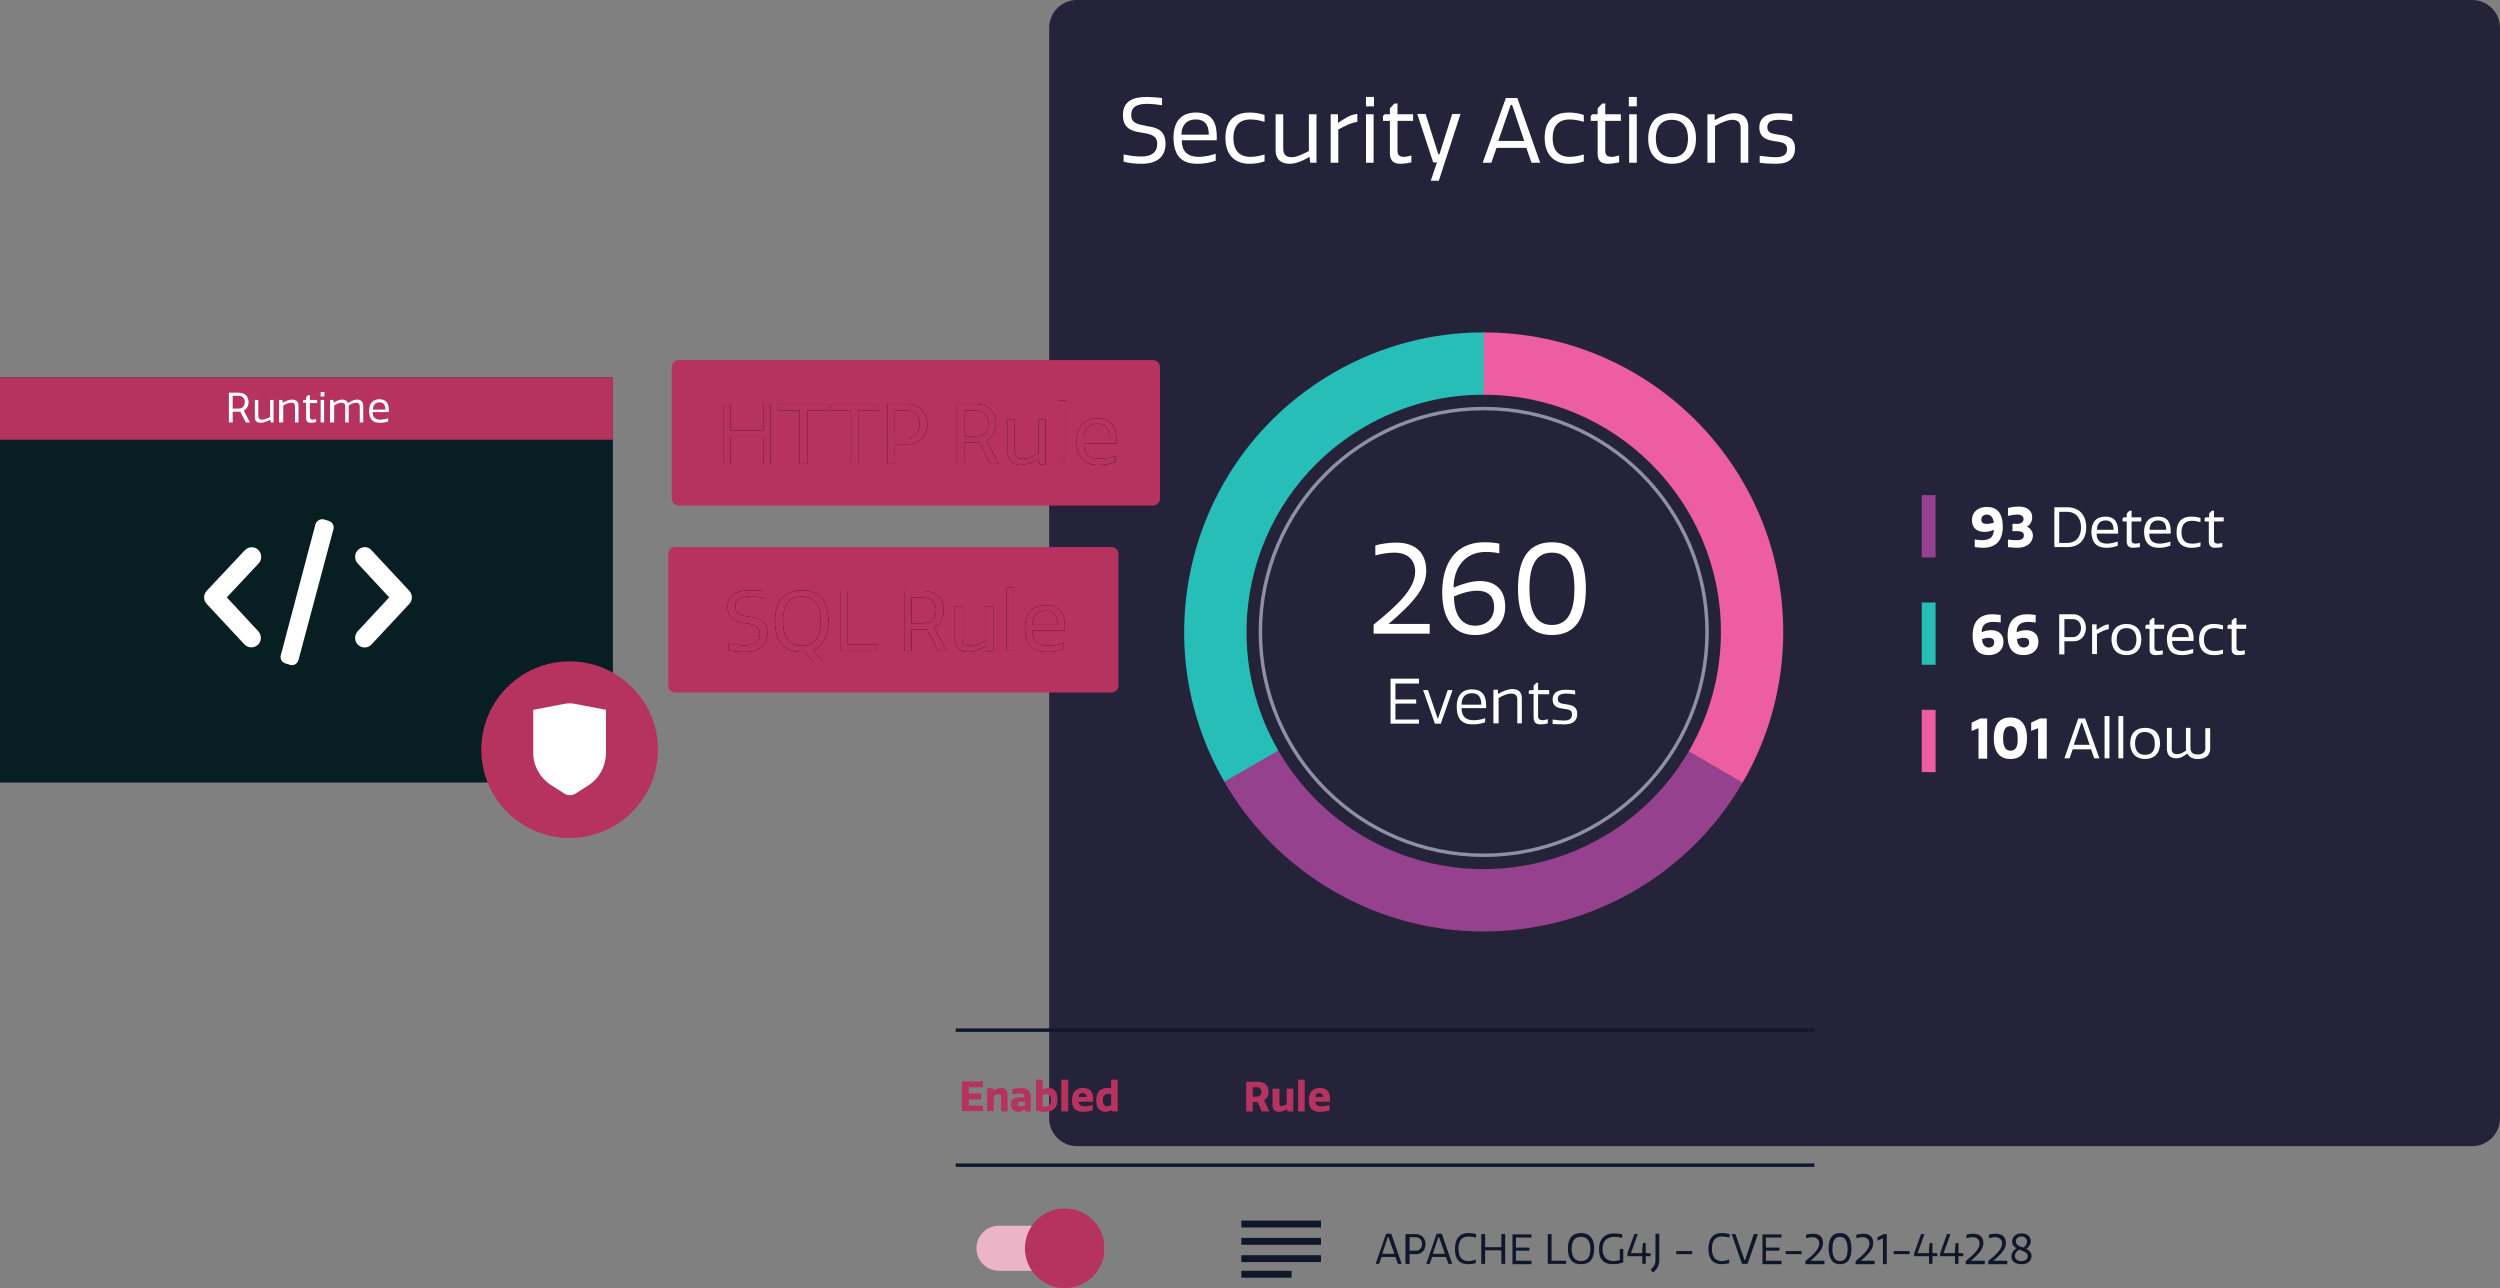 <svg height="372" viewBox="0 0 722 372" width="722" xmlns="http://www.w3.org/2000/svg" xmlns:xlink="http://www.w3.org/1999/xlink"><rect x="0" y="0" width="722" height="372" fill="#808080" stroke="none"/><clipPath id="a"><path d="m411 0c4.4 0 8 3.6 8 8v315c0 4.4-3.6 8-8 8h-403c-4.4 0-8-3.6-8-8v-315c0-4.4 3.6-8 8-8z"/></clipPath><clipPath id="b"><path d="m4 0v18h-4v-18z"/></clipPath><clipPath id="c"><path d="m87.4 4.9c1.2 3.9 2.5 7.8 3.7 11.7h.3c1.2-3.9 2.5-7.8 3.7-11.7h2.4l-6.3 19.4v-.1h-2.3l1.8-5.3h-1.1l-4.6-14zm102-.2c1.4 0 2.8.1 3.9.3v2c-1.1-.2-2.6-.4-3.7-.4-2.5 0-3.5.7-3.5 2.1 0 1.7 1.3 1.9 3.3 2.2.058.007.115.015.173.023l.345.048c2.128.306 4.182.877 4.182 3.93 0 2.8-1.8 4.4-5.4 4.4-1.6 0-3.6-.1-4.8-.3v-2c1.7.2 3.4.4 4.6.4 2.2 0 3.3-.7 3.3-2.4s-1.4-1.9-3.4-2.2c-2.2-.3-4.6-.9-4.6-4s2.5-4.1 5.6-4.1zm-182.5-4.7c1.5 0 3.2.2 4.4.3v2.1c-1.1-.2-2.8-.4-4.4-.4-2.7 0-4.5.8-4.5 3.2s1.9 2.7 4.1 3.1l.3.1c.176.026.353.053.529.082l.352.06c2.395.43 4.62 1.304 4.62 4.958 0 3.8-2.5 5.8-6.8 5.8-2 0-3.8-.2-5.3-.6v-2.1c2.1.4 3.5.6 5.1.6 3 0 4.6-1.2 4.6-3.7 0-2.3-1.9-2.8-4-3.1l-.4-.1h-.2l-.347-.055c-2.488-.413-4.953-1.222-4.953-5.045 0-4.3 3.4-5.2 6.9-5.2zm151.7 4.7c3.6 0 6.9 1.9 6.9 7.3s-3.3 7.3-6.9 7.3-6.9-1.9-6.9-7.3 3.3-7.3 6.9-7.3zm-137.5-.2c5 0 6 3.4 6 6.9v1.1h-10.1c0 3.5 1.9 4.8 5 4.8 1.4 0 3.3-.4 4.8-.9v2c-1.8.6-3.3.9-5.3.9-4.5 0-6.8-2.2-6.9-7.5 0-4.8 2.3-7.3 6.5-7.3zm118.2-2.6v3.1h4.5v1.9h-4.5v8.8c0 1.2.8 1.6 1.8 1.6.7 0 1.6-.2 2.2-.4v2c-1 .2-2.2.4-3.2.4-1.7 0-3.1-.6-3-3.1v-9.3h-2v-1.4l.5-.5h1.5v-1.7l1.3-1.4zm-10.6 2.6c1.5 0 2.9.2 4.4.7v2c-1.3-.4-2.6-.7-4.1-.7-3.2 0-4.9 1.9-4.9 5.4 0 3.2 1.5 5.4 4.9 5.4 1.4 0 2.8-.3 4.1-.7v2c-1.4.5-2.8.7-4.4.7-3.2 0-6.9-1.7-6.9-7.5s3.6-7.3 6.9-7.3zm-49.4-2.6v3.1h4.5v1.9h-4.5v8.8c0 1.2.8 1.6 1.8 1.6.7 0 1.6-.2 2.2-.4v2c-1 .2-2.2.4-3.2.4-1.6 0-3-.6-3-3.1v-9.3h-2v-1.4l.5-.5h1.5v-1.7l1.3-1.4zm-42.8 2.6c1.5 0 2.9.2 4.4.7v2c-1.3-.4-2.6-.7-4.1-.7-3.2 0-4.9 1.9-4.9 5.4 0 3.2 1.5 5.4 4.9 5.4 1.4 0 2.8-.3 4.1-.7v2c-1.4.5-2.8.7-4.4.7-3.3 0-6.9-1.7-6.9-7.5s3.6-7.3 6.9-7.3zm9.8.5v10c0 1.5.7 2.4 2.4 2.4 1.4 0 3.2-.8 5-1.8v-10.6h2.2v14h-1.8l-.2-1.7c-2 1.2-4 2-5.7 2-2.7 0-4.1-1.4-4.1-3.9v-10.4zm67.6-4.7 6.6 18.7h-2.5l-1.5-4.3h-8.6l-1.5 4.3h-2.5l6.7-18.7zm-46.2 4.6v2.3c-2 .3-3.4 1.1-5.5 2.2v9.6h-2.2v-14h2.1v2.5c1.6-1 3.3-2.4 5.6-2.6zm4.7.1v14h-2.2v-14zm76 0v14h-2.2v-14zm28.2-.3c2.6 0 4 1.4 4 4v10.3h-2.2v-10c0-1.5-.7-2.4-2.4-2.4-1.4 0-3.2.8-5 1.8v10.6h-2.2v-14h2.1v1.7c2-1.1 3.9-2 5.7-2zm-18.1 1.9c-3.1 0-4.6 2.1-4.6 5.4s1.5 5.4 4.7 5.4c3.1 0 4.6-2.1 4.6-5.4s-1.5-5.4-4.7-5.4zm-46.1-4.3h-.4l-3.6 10.4h7.5zm-91.4 4.2c-2.8 0-4.1 1.9-4.1 4.4h7.9c0-2-.5-4.4-3.8-4.4zm51.5-6.5v2.7h-2.3v-2.7zm75.9 0v2.7h-2.3v-2.7z"/></clipPath><clipPath id="d"><path d="m38.5 2.9c3.1 0 3.7 2.1 3.7 4.2v.7h-6.2c0 2.1 1.2 2.9 3.1 2.9.9 0 2.1-.3 3-.6v1.2c-1.1.4-2.1.6-3.3.6-2.7 0-4.2-1.4-4.3-4.5 0-2.9 1.4-4.5 4-4.5zm15.2 0c3.1 0 3.7 2.1 3.7 4.2v.7h-6.2c0 2.1 1.2 2.9 3.1 2.9.9 0 2.1-.3 3-.6v1.2c-1.1.4-2.1.6-3.3.6-2.7 0-4.2-1.4-4.3-4.5 0-2.9 1.4-4.5 4-4.5zm-49.4-2.8c2.6 0 4.6 1.4 4.6 5.7 0 3.8-1.8 6.1-5.7 6.1-.7 0-1.5-.1-2.4-.2v-2.2c.7.1 1.4.2 2 .2 2.1 0 3.5-.7 3.5-3-.8.4-1.8.6-2.7.6-1.9 0-3.6-.9-3.6-3.4 0-2.3 1.7-3.8 4.3-3.8zm9.3-.1c2.2 0 3.8 1.1 3.8 3.1 0 1.1-.5 2.1-1.5 2.7 1.1.5 1.7 1.6 1.7 2.5 0 2.2-1.8 3.6-4.5 3.6-.7 0-1.9-.1-2.7-.2v-2.2c1 .2 1.9.2 2.6.2 1.4 0 2-.5 2-1.4s-.8-1.2-1.8-1.2h-1.5v-2.1h1.4c1 0 1.8-.5 1.8-1.4 0-.8-.6-1.3-1.9-1.3-.9 0-2.2.3-2.6.4v-2.3c1.1-.3 2.1-.4 3.2-.4zm32.5 1.2v1.9h2.8v1.2h-2.8v5.4c0 .8.5 1 1.1 1 .4 0 .9-.1 1.3-.2v1.2c-.6.1-1.4.2-2 .2-1 0-1.8-.4-1.8-1.9v-5.7h-1.2v-.9l.3-.3h.9v-1.1l.8-.8zm17.2 1.7c.9 0 1.8.1 2.7.4v1.2c-.8-.2-1.6-.4-2.5-.4-2 0-3 1.2-3 3.3 0 2 .9 3.3 3 3.3.9 0 1.7-.1 2.5-.4v1.2c-.9.3-1.7.4-2.7.4-2 0-4.3-1-4.2-4.5 0-3.6 2.2-4.5 4.2-4.5zm6.6-1.7v1.9h2.8v1.2h-2.8v5.4c0 .8.5 1 1.1 1 .4 0 .9-.1 1.3-.2v1.2c-.6.1-1.4.2-2 .2-1.1 0-1.9-.4-1.9-1.9v-5.7h-1.2v-.9l.3-.3h1v-1.1l.8-.8zm-42.3-1c3.1 0 5.4 2 5.4 5.8s-2.3 5.7-5.4 5.7h-3.8v-11.5zm-.2 1.3h-2.2v9h2.2c2.7 0 4.1-1.8 4.1-4.5s-1.5-4.5-4.1-4.5zm11.2 2.5c-1.7 0-2.5 1.1-2.5 2.7h4.8c0-1.2-.4-2.7-2.3-2.7zm15.2 0c-1.7 0-2.5 1.1-2.5 2.7h4.8c0-1.2-.3-2.7-2.3-2.7zm-49.4-1.7c-1.1 0-1.7.6-1.7 1.5s.7 1.2 1.6 1.2c.7 0 1.4-.2 2-.3-.1-1.5-.9-2.4-1.9-2.4z"/></clipPath><clipPath id="e"><path d="m5.7 0c.7 0 1.5.1 2.4.2v2.2c-.7-.1-1.4-.2-2-.2-2.1 0-3.5.7-3.5 3 .8-.4 1.8-.6 2.7-.6 1.9 0 3.6.9 3.6 3.4 0 2.3-1.7 3.8-4.3 3.8s-4.6-1.4-4.6-5.7c0-3.8 1.8-6.1 5.7-6.1zm10.1 0c.7 0 1.5.1 2.4.2v2.2c-.7-.1-1.4-.2-2-.2-2.1 0-3.5.7-3.5 3 .8-.4 1.8-.6 2.7-.6 1.9 0 3.6.9 3.6 3.4 0 2.3-1.7 3.8-4.3 3.8s-4.6-1.4-4.6-5.7c0-3.8 1.8-6.1 5.7-6.1zm28.6 2.8c2.3 0 4.3 1.2 4.3 4.5s-2.1 4.5-4.3 4.5-4.2-1.2-4.3-4.5c0-3.3 2.1-4.5 4.3-4.5zm8.1-1.7v1.9h2.8v1.2h-2.8v5.4c0 .8.5 1 1.1 1 .4 0 .9-.1 1.3-.2v1.2c-.6.1-1.4.2-2 .2-1.1 0-1.9-.4-1.8-1.9v-5.7h-1.2v-.9l.3-.3h.9v-1.1l.8-.8zm7.6 1.7c3.1 0 3.7 2.1 3.7 4.2v.7h-6.2c0 2.1 1.2 2.9 3.1 2.9.9 0 2.1-.3 3-.6v1.2c-1.1.4-2.1.6-3.3.6-2.8 0-4.2-1.4-4.3-4.5 0-2.9 1.4-4.5 4-4.5zm9.5 0c.9 0 1.8.1 2.7.4v1.2c-.8-.2-1.6-.4-2.5-.4-2 0-3 1.2-3 3.3 0 2 .9 3.3 3 3.3.9 0 1.7-.1 2.5-.4v1.2c-.9.3-1.7.4-2.7.4-2 0-4.2-1-4.2-4.5 0-3.6 2.2-4.5 4.2-4.5zm6.6-1.7v1.9h2.8v1.2h-2.8v5.4c0 .8.5 1 1.1 1 .4 0 .9-.1 1.3-.2v1.2c-.6.1-1.4.2-2 .2-1 0-1.9-.4-1.8-1.9v-5.7h-1.2v-.9l.3-.3h.9v-1.1l.8-.8zm-47.2-1.1c2.4 0 3.7 1.9 3.7 3.9 0 2.1-1.2 3.9-3.6 3.9h-2.6v3.8h-1.5v-11.6zm6.8 2.9v1.6c.22-.12.436-.252.652-.387l.433-.272c.726-.452 1.481-.874 2.415-.941v1.4c-1.2.2-2.1.7-3.4 1.4v5.8h-1.4v-8.6zm8.6 1.1c-1.9 0-2.8 1.3-2.8 3.3s.9 3.3 2.9 3.3c1.9 0 2.8-1.3 2.8-3.3s-.9-3.3-2.9-3.3zm-39.8 2.8c-.7 0-1.4.2-1.9.4.1 1.5.9 2.4 1.9 2.4 1.1 0 1.7-.7 1.6-1.6 0-.9-.7-1.2-1.6-1.2zm10.1 0c-.7 0-1.4.2-1.9.4.1 1.5.9 2.4 1.9 2.4 1.1 0 1.7-.7 1.6-1.6 0-.9-.7-1.2-1.6-1.2zm14.2-5.4h-2.4v5.2h2.4c1.6 0 2.4-1.4 2.4-2.6 0-1.3-.7-2.6-2.4-2.6zm31.2 2.5c-1.7 0-2.5 1.1-2.5 2.7h4.8c0-1.2-.3-2.7-2.3-2.7z"/></clipPath><clipPath id="f"><path d="m11.2.4c3.7 0 4.8 3 4.8 6 0 3.1-1 6-4.8 6-3.7 0-4.8-2.9-4.8-6s1-6 4.8-6zm38.9 3c2.3 0 4.3 1.2 4.3 4.5s-2.1 4.5-4.3 4.5-4.2-1.2-4.3-4.5c0-3.3 2-4.5 4.3-4.5zm7.7 0v6.2c0 .9.5 1.4 1.6 1.4.8 0 1.7-.4 2.6-1.1-.1-.3-.1-.6-.1-1v-5.5h1.3v5.9c0 1.3.9 1.8 2.1 1.8 1 0 2.2-.4 2.2-1.8v-5.8h1.4v5.9c0 2.2-1.7 3-3.6 3-1.3 0-2.4-.4-3-1.6-1 .8-2 1.4-3.2 1.4-1.8 0-2.7-1-2.7-2.8v-6zm-53.3-2.7v11.6h-2.5v-8.8l-2 .8v-2.4l2.5-1.2zm17.2 0v11.6h-2.5v-8.8l-2 .8v-2.4l2.5-1.2zm11.1 0 4.1 11.5h-1.5l-.9-2.6h-5.3l-.9 2.6h-1.5l4-11.5zm7-.7v12.2h-1.4v-12.2zm4 0v12.2h-1.4v-12.2zm6.2 4.6c-1.9 0-2.8 1.3-2.8 3.3s.9 3.3 2.9 3.3 2.9-1.3 2.8-3.3c0-2-.9-3.3-2.9-3.3zm-38.8-1.7c-1.6 0-2.1 1.4-2.1 3.5s.5 3.6 2.1 3.6c1.7 0 2.2-1.4 2.1-3.6 0-2.1-.5-3.5-2.1-3.5zm20.7-1h-.2l-2.2 6.4h4.6z"/></clipPath><clipPath id="g"><path d="m0 0c47.771 0 86.5 38.729 86.5 86.5 0 15.496-4.089 30.418-11.734 43.524l-15.548-9.069c6.05-10.372 9.282-22.167 9.282-34.455 0-37.829-30.671-68.5-68.5-68.5z"/></clipPath><clipPath id="h"><path d="m0 0c47.771 0 86.5 38.729 86.5 86.5 0 15.496-4.089 30.418-11.734 43.524l-15.548-9.069c6.05-10.372 9.282-22.167 9.282-34.455 0-37.829-30.671-68.5-68.5-68.5z"/></clipPath><clipPath id="i"><path d="m0 0c47.771 0 86.5 38.729 86.5 86.5 0 15.496-4.089 30.418-11.734 43.524l-15.548-9.069c6.05-10.372 9.282-22.167 9.282-34.455 0-37.829-30.671-68.5-68.5-68.5z"/></clipPath><clipPath id="j"><path d="m64.5 0c35.622 0 64.5 28.878 64.5 64.5 0 35.622-28.878 64.5-64.5 64.5-35.622 0-64.5-28.878-64.5-64.5 0-35.622 28.878-64.5 64.5-64.5z"/></clipPath><clipPath id="k"><path d="m32 0c1.3 0 2.8.1 4.3.4v2.8c-1.3-.3-2.6-.4-3.9-.4-6 0-9.3 4.5-9.3 10.3 2.3-1 5.2-1.9 7.6-1.9 3.9 0 7.3 2 7.3 7.4 0 5.1-3.5 8.2-8.7 8.2-5.3 0-9.4-3.4-9.5-12.2 0-8.5 3.8-14.6 12.2-14.6zm19.5 0c7.5 0 9.8 5.9 9.8 13.4s-2.3 13.4-9.8 13.4c-7.4 0-9.8-5.9-9.8-13.4s2.3-13.4 9.8-13.4zm-45 .1c5 0 8.7 2.4 8.7 8.2 0 4.8-3.5 9-10.9 15.3h11.9v2.8h-16.2v-2.6c6.5-5.3 12-10.2 12-15.3 0-3.5-2.3-5.5-6-5.5-1.6 0-3.7.3-5.5.8v-2.9c1.9-.5 4.2-.8 6-.8zm23.4 13.9c-2.2 0-4.9.8-6.7 1.7.1 6.1 2.8 8.4 6.1 8.4 3.1 0 5.5-1.9 5.5-5.4s-2.2-4.7-4.9-4.7zm21.6-11c-4.9 0-6.5 4.3-6.5 10.4s1.6 10.5 6.5 10.5 6.5-4.5 6.5-10.5-1.6-10.4-6.5-10.4z"/></clipPath><clipPath id="l"><path d="m42.6 1.2v2.1h3.2v1.2h-3.2v6.4c0 .8.6 1.1 1.3 1.1.5 0 1-.2 1.5-.3v1.2c-.6.2-1.4.3-2.1.3-1.2 0-2-.4-2-2.2v-6.6h-1.4v-.8l.3-.3h1.1v-1.3l.8-.8zm8 2c1 0 1.9.1 2.7.2v1.2c-.7-.2-1.7-.3-2.5-.3-1.8 0-2.5.5-2.5 1.5 0 1.3 1 1.4 2.4 1.6 1.5.2 3.2.5 3.2 2.8 0 1.9-1.2 3-3.7 3-1.1 0-2.5-.1-3.4-.1v-1.3c1.3.2 2.4.3 3.2.3 1.6 0 2.4-.5 2.4-1.8s-.9-1.4-2.4-1.6-3.2-.5-3.2-2.7c0-2.1 1.7-2.8 3.8-2.8zm-27.1-.1c3.5 0 4.1 2.4 4.1 4.8v.6h-7.1c0 2.5 1.3 3.5 3.5 3.5 1 0 2.3-.2 3.3-.6v1.2c-1.2.4-2.2.6-3.6.6-3 0-4.6-1.5-4.6-5.1 0-3.2 1.5-5 4.4-5zm-15.3-3.1v1.4h-6.8v4.6h6v1.2h-6v4.6h6.8v1.2h-8.2v-13zm2.6 3.3 2.8 8.2h.1l2.8-8.2h1.4l-3.4 9.7h-1.7l-3.4-9.7zm24.3-.3c1.9 0 2.8.9 2.8 2.7v7.2h-1.3v-6.9c0-1-.5-1.7-1.8-1.7-1 0-2.3.5-3.6 1.3v7.3h-1.5v-9.7h1.3v1.2c1.5-.8 2.9-1.4 4.1-1.4zm-11.6 1.2c-2.1 0-3 1.4-3 3.3h5.7c0-1.5-.4-3.3-2.7-3.3z"/></clipPath><clipPath id="m"><path d="m30.5 0c3.522 0 6.374 2.775 6.496 6.266l.004.234c0 3.6-2.9 6.5-6.5 6.5h-24c-3.522 0-6.374-2.775-6.496-6.266l-.004-.234c0-3.6 2.9-6.5 6.5-6.5z"/></clipPath><clipPath id="n"><path d="m11.5 0c6.351 0 11.5 5.149 11.5 11.5 0 6.351-5.149 11.5-11.5 11.5-6.351 0-11.5-5.149-11.5-11.5 0-6.351 5.149-11.5 11.5-11.5z"/></clipPath><clipPath id="o"><path d="m17.2 2.4c1.7 0 2.7.9 2.7 2.5v4.3h-1.6l-.1-.6-.21.141c-.629.397-1.25.559-1.79.559-1.1 0-2-.7-2.1-2.2 0-1.2.9-2 2.6-2h1.3v-.3c0-.5-.3-.8-1.3-.8-.5 0-1.5.1-2.1.3v-1.6c.8-.2 1.9-.3 2.6-.3zm6.1-2.4v2.9c.6-.3 1.2-.5 1.9-.5 1.2 0 2.4.9 2.4 3.3 0 2.8-1.6 3.6-3.6 3.6-.8 0-1.7-.1-2.6-.4v-8.9zm11.7 2.4c2.3 0 2.9 1.4 2.9 3.1v.9h-4.2c.1 1 .7 1.3 1.9 1.3.5 0 1.5-.2 2.2-.4v1.6c-.9.2-1.8.4-2.7.4-2.2 0-3.4-1-3.3-3.4 0-2.4 1.2-3.5 3.2-3.5zm10-2.4v9.2h-1.6l-.2-.4c-.5.3-1.2.5-1.8.5-1.4 0-2.7-.9-2.6-3.3 0-2.8 1.5-3.6 3.4-3.6.3 0 .6.1.9.1v-2.5zm-33.7 2.4c1.1 0 1.9.5 1.9 2v4.8h-1.9v-4.4c0-.4-.1-.6-.6-.6-.4 0-1 .2-1.5.5v4.4h-1.9v-6.6h1.8v.7l.218-.131c.726-.421 1.437-.669 1.982-.669zm19.4-2.4v9.2h-2v-9.2zm-24.6.5v1.7h-4.1v1.8h3.5v1.7h-3.5v1.8h4.1v1.6h-6.1v-8.6zm18.5 3.7c-.4 0-.8.1-1.3.3v3.2c.3.1.6.1.8.1 1.2 0 1.6-.7 1.6-1.9 0-1.1-.3-1.7-1.1-1.7zm-6.4 2.2h-1.1c-.7 0-1 .2-1 .6 0 .5.3.7.8.7.4 0 .9-.1 1.3-.3zm24.9-2.3h-.7c-1.2 0-1.7.5-1.7 1.9 0 1.1.5 1.7 1.2 1.7.3 0 .7-.1 1.2-.3zm-8.3-.2c-.7 0-1.1.5-1.1 1.1h2.3c0-.5-.2-1.1-1.2-1.1z"/></clipPath><clipPath id="p"><path d="m9.6 2.6v4.4c0 .4.1.6.6.6.4 0 1-.2 1.5-.5v-4.5h1.9v6.6h-1.7l-.1-.7-.218.131c-.726.421-1.437.669-1.982.669-1.2 0-2-.5-2-1.9v-4.8zm11.7-.2c2.3 0 2.9 1.4 2.9 3.1v.9h-4.2c.1 1 .7 1.3 1.9 1.3.5 0 1.5-.2 2.2-.4v1.6c-.9.2-1.8.4-2.7.4-2.2 0-3.4-1-3.3-3.4 0-2.4 1.2-3.5 3.2-3.5zm-18.3-1.8c2 0 3.5.7 3.5 3 0 .6-.3 1.7-1.3 2.4l1.5 3.2h-2.2c-.4-.9-.8-1.8-1.2-2.7h-1.4v2.7h-1.9v-8.6zm13.9-.6v9.2h-1.9v-9.2zm4.2 3.9c-.7 0-1.1.5-1.1 1.1h2.2c0-.5-.2-1.1-1.1-1.1zm-18-1.7h-1.2v2.7h1.2c1 0 1.3-.8 1.3-1.4s-.3-1.3-1.3-1.3z"/></clipPath><clipPath id="q"><path d="m81.9.2v7.6c0 1.5-.6 2.6-1.8 3.6-.1 0-.6-.7-.7-.8.9-.8 1.4-1.6 1.4-2.8v-7.6zm104.6-.1c1.7 0 2.7 1 2.7 2.2 0 .9-.5 1.7-1.3 2.3 1.1.5 1.5 1.2 1.5 2 0 1.5-1.1 2.4-2.9 2.4-2 0-2.9-1-2.9-2.2 0-.8.4-1.8 1.5-2.4-.8-.4-1.3-1-1.3-2 0-1.2 1-2.3 2.7-2.3zm-7.4.1c1.7 0 2.9.8 2.9 2.7 0 1.6-1.1 3-3.6 5.1h4v1h-5.5v-.9c2.2-1.8 4-3.4 4-5.1 0-1.1-.8-1.8-2-1.8-.5 0-1.2.1-1.8.3v-1c.6-.2 1.4-.3 2-.3zm-6.5 0c1.7 0 2.9.8 2.9 2.7 0 1.6-1.1 3-3.6 5.1h4v1h-5.5v-.9c2.2-1.8 4-3.4 4-5.1 0-1.1-.8-1.8-2-1.8-.5 0-1.2.1-1.8.3v-1c.6-.2 1.4-.3 2-.3zm-145.8-.2c.7 0 1.4.1 2.2.3v1c-.7-.1-1.5-.3-2.1-.3-1.8 0-3 .9-3 3.5 0 2.7 1.3 3.6 2.9 3.6.6 0 1.4-.2 2.1-.4v1c-.7.2-1.6.3-2.2.3-2.7 0-3.9-1.7-3.8-4.5 0-2.8 1.3-4.5 3.9-4.5zm120.8.3v8.7h-1.1v-7.5l-1.6.7v-1l1.9-.9zm-102.6.1v.9h-4.5v2.9h3.9v.9h-3.9v2.9h4.5v1h-5.5v-8.6zm14.3-.4c2.6 0 3.8 1.7 3.8 4.5s-1.1 4.5-3.8 4.5-3.8-1.7-3.8-4.5 1.2-4.5 3.8-4.5zm81.5.2c1.7 0 2.9.8 2.9 2.7 0 1.6-1.1 3-3.6 5.1h4v1h-5.5v-.9c2.2-1.8 4-3.4 4-5.1 0-1.1-.8-1.8-2-1.8-.5 0-1.2.1-1.8.3v-1c.6-.2 1.4-.3 2-.3zm-6.7-.2c2.5 0 3.3 2 3.3 4.5s-.8 4.5-3.3 4.5c-2.4 0-3.2-1.9-3.3-4.5 0-2.5.8-4.5 3.3-4.5zm-7.8.2c1.7 0 2.9.8 2.9 2.7 0 1.6-1.1 3-3.6 5.1h4v1h-5.5v-.9c2.2-1.8 4-3.4 4-5.1 0-1.1-.8-1.8-2-1.8-.5 0-1.2.1-1.8.3v-1c.6-.2 1.4-.3 2-.3zm-57.4-.1c.7 0 1.6.1 2.3.3v1c-.8-.2-1.7-.3-2.3-.3-1.7 0-3.4.9-3.4 3.5 0 2.4 1.3 3.5 3.2 3.5.6 0 1.2-.1 1.8-.3v-3.2h1v3.9c-.9.3-2 .5-3 .5-2.8 0-4.1-1.6-4-4.5 0-2.6 1.5-4.4 4.4-4.4zm48.3.3v.9h-4.5v2.9h3.9v.9h-3.9v2.9h4.5v1h-5.5v-8.6zm-17.2-.4c.7 0 1.4.1 2.2.3v1c-.7-.1-1.5-.3-2.1-.3-1.8 0-3 .9-3 3.5 0 2.7 1.3 3.6 2.9 3.6.6 0 1.4-.2 2.1-.4v1c-.7.2-1.6.3-2.2.3-2.6 0-3.9-1.7-3.8-4.5 0-2.8 1.3-4.5 3.9-4.5zm-95.5.2 3 8.7h-1.1l-.7-2h-4l-.7 2h-1l3-8.7zm7.1.1c1.8 0 2.8 1.4 2.8 2.9s-.9 2.9-2.7 2.9h-1.9v2.8h-1.2v-8.6zm7.5-.1 3 8.7h-1.1l-.7-2h-4l-.7 2h-1l3-8.7zm146.9.1-2 5.5h3.3v-1.2l.2-1.7h.8v2.9h1.4v.9h-1.4v2.2h-1v-2.2h-4.3v-.8l2-5.6zm-7.5 0-2 5.5h3.3v-1.2l.2-1.7h.8v2.9h1.4v.9h-1.4v2.2h-1v-2.2h-4.3v-.8l2-5.6zm-126.9 0v3.8h4.7v-3.8h1.1v8.6h-1.1v-3.9h-4.7v3.9h-1.1v-8.6zm19.2 0v7.7h4.2v.9h-5.3v-8.6zm24.9 0-2 5.5h3.3v-1.2l.2-1.7h.8v2.9h1.4v.9h-1.4v2.2h-1v-2.2h-4.3v-.8l2-5.6zm28.2 0 2.6 7.5h.2l2.5-7.5h1.2l-3 8.6h-1.6l-3-8.6zm81.9 4.5c-.7.4-1.2 1.1-1.2 1.8 0 .8.6 1.5 1.9 1.5 1.1 0 1.9-.6 1.8-1.5 0-1.1-1.7-1.5-2.5-1.8zm-51.7-3.7c-1.7 0-2.2 1.5-2.2 3.5s.6 3.5 2.2 3.5c1.7 0 2.2-1.5 2.2-3.5s-.6-3.5-2.2-3.5zm-74.8 0c-1.7 0-2.7 1-2.7 3.5 0 2.4 1 3.5 2.7 3.5s2.7-1 2.7-3.5c0-2.4-1-3.5-2.7-3.5zm32.1 4.1v.9h-4.6v-.9zm31.6 0v.9h-4.6v-.9zm31.2 0v.9h-4.6v-.9zm-135.9-4h-.2l-1.6 4.8h3.5zm-14.6 0h-.2l-1.6 4.8h3.5zm7.9 0h-1.8v3.9h1.8c1.2 0 1.8-1 1.8-1.9 0-1-.6-2-1.8-2zm174.9-.2c-1 0-1.6.6-1.6 1.4 0 .9.7 1.4 2.2 1.8.6-.4 1-1.1 1-1.7 0-.9-.6-1.5-1.6-1.5z"/></clipPath><clipPath id="r"><path d="m177 0v117h-177v-117z"/></clipPath><clipPath id="s"><path d="m177 0v18h-177v-18z"/></clipPath><clipPath id="t"><path d="m8.5 2.3v4.6c0 .7.3 1.1 1.1 1.1.6 0 1.5-.3 2.3-.8v-4.9h1v6.5h-.8l-.1-.8c-1 .5-1.9.9-2.7.9-1.3 0-1.9-.6-1.8-1.8v-4.8zm35-.2c2.2 0 2.7 1.6 2.7 3.2v.5h-4.7c0 1.6.8 2.2 2.3 2.2.7 0 1.5-.2 2.2-.4v.9c-.8.3-1.5.4-2.4.4-2 0-3.1-1-3.1-3.4 0-2.2 1.1-3.4 3-3.4zm-20.1-1.2v1.4h2.1v.9h-2.1v4.1c0 .5.4.7.8.7.3 0 .7-.1 1-.2v.9c-.5.1-1 .2-1.5.2-.8 0-1.4-.2-1.4-1.5v-4.3h-.9v-.6l.2-.2h.7v-.8l.6-.6zm-20.7-.7c1.9 0 3 1 3 2.8 0 .8-.4 1.8-1.4 2.4l1.8 3.4h-1.2l-1.6-3.1h-2.2v3.1h-1.1v-8.6zm15.5 2c1.3 0 1.9.6 1.9 1.8v4.8h-1v-4.6c0-.7-.3-1.1-1.1-1.1-.6 0-1.5.3-2.3.8v4.9h-1.2v-6.5h1v.8c1-.5 1.9-.9 2.7-.9zm9.3.1v6.5h-1v-6.5zm9.5-.1c1.1 0 1.8.6 1.8 1.9v4.7h-1v-4.6c0-.7-.3-1.1-1.1-1.1-.5 0-1.3.3-2.1.8v4.9h-1v-4.6c0-.7-.3-1.1-1.1-1.1-.6 0-1.2.3-2.1.8v4.9h-1.2v-6.5h1v.8c.7-.4 1.6-.9 2.5-.9.8 0 1.4.3 1.7 1 .8-.5 1.7-1 2.6-1zm6.5.8c-1.3 0-1.9.9-1.9 2.1h3.6c0-1-.3-2.1-1.7-2.1zm-40.7-1.9h-1.7v3.7h1.8c1.2 0 1.7-1 1.7-1.9s-.5-1.8-1.8-1.8zm24.8-1.1v1.3h-1.1v-1.3z"/></clipPath><clipPath id="u"><path d="m48.35.913 10.9 11.7c1 1.1 1 2.7 0 3.8l-10.9 11.7c-1 1.1-2.8 1.2-3.9.1-1.1-1-1.1-2.8-.1-3.9l9.1-9.8-9.1-9.8c-1-1.1-1-2.9.1-3.9 1.2-1.1 2.9-1.1 3.9.1zm-32.7-.1c1.054 1.054 1.098 2.659.22 3.759l-.12.141-9.2 9.8 9.1 9.8c1 1.1 1 2.9-.1 3.9-1.054.958-2.659.998-3.759.032l-.141-.132-10.9-11.7c-.957-1.052-.998-2.562-.125-3.654l.125-.146 11-11.7c1-1.1 2.8-1.2 3.9-.1z"/></clipPath><clipPath id="v"><path d="m12.577.07 1.3.4c1.1.3 1.7 1.4 1.4 2.4l-10.1 37.8c-.3 1.1-1.4 1.7-2.4 1.4l-1.3-.4c-1.1-.3-1.7-1.4-1.4-2.4l10-37.8c.3-1 1.4-1.7 2.5-1.4z"/></clipPath><clipPath id="w"><path d="m25.5 0c14.083 0 25.5 11.417 25.5 25.5s-11.417 25.5-25.5 25.5-25.5-11.417-25.5-25.5 11.417-25.5 25.5-25.5z"/></clipPath><clipPath id="x"><path d="m11.6.075 9.4 1.8v12.4c0 3.9-2 7.5-5.2 9.5l-3.6 2.3c-1 .6-2.2.6-3.2 0l-3.6-2.3c-3.4-2.1-5.4-5.7-5.4-9.5v-12.4l9.4-1.8c.7-.1 1.5-.1 2.2 0z"/></clipPath><clipPath id="y"><path d="m139 0c1.1 0 2 .9 2 2v38c0 1.1-.9 2-2 2h-137c-1.1 0-2-.9-2-2v-38c0-1.1.9-2 2-2z"/></clipPath><clipPath id="z"><path d="m84.2 5.4v9.2c0 1.4.7 2.2 2.3 2.2 1.3 0 3-.6 4.6-1.6v-9.8h2v13h-1.7l-.2-1.6c-1.8 1-3.7 1.8-5.3 1.8-2.4 0-3.7-1.3-3.7-3.6v-9.6zm23.9-.3c4.6 0 5.5 3.1 5.5 6.3v1h-9.4c0 3.2 1.7 4.4 4.6 4.4 1.4 0 3.1-.3 4.5-.8v1.8c-1.6.5-3.1.8-4.9.8-4.1 0-6.3-2-6.3-6.8 0-4.3 2.1-6.7 6-6.7zm-106-4.1v7.6h9.5v-7.6h2.1v17.3h-2.1v-7.8h-9.5v7.8h-2.1v-17.3zm28.2 0v1.9h-6v15.4h-2.2v-15.4h-6v-1.9zm14.7 0v1.9h-6v15.4h-2.1v-15.4h-6v-1.9zm8.4 0c3.6 0 5.5 2.8 5.6 5.8 0 3-2 5.8-5.5 5.8h-3.9v5.7h-2.1v-17.3zm19.4 0c3.9 0 6 2.1 6 5.6 0 1.6-.7 3.8-2.7 4.9l3.5 6.8h-2.4l-3.2-6.2h-4.4v6.2h-2.1v-17.3zm26.2-1v18.3h-2v-18.3zm-45.8 2.9h-3.6v7.9h3.6c2.5 0 3.6-2 3.6-4 0-1.9-1.1-3.9-3.6-3.9zm54.8 3.8c-2.6 0-3.8 1.7-3.8 4.1h7.3c0-1.8-.5-4.1-3.5-4.1zm-35-3.8h-3.4v7.4h3.5c2.5 0 3.5-1.9 3.5-3.8 0-1.7-1-3.6-3.6-3.6z"/></clipPath><clipPath id="A"><path d="m128 0c1.1 0 2 .9 2 2v38c0 1.1-.9 2-2 2h-126c-1.1 0-2-.9-2-2v-38c0-1.1.9-2 2-2z"/></clipPath><clipPath id="B"><path d="m21.4.8c5.4 0 7.7 3.4 7.7 8.9 0 4.2-1.4 7.2-4.5 8.4l3 3.3v.1h-2.8l-2.5-2.9h-.9c-5.4 0-7.7-3.4-7.7-8.9s2.3-8.9 7.7-8.9zm-15 0c1.5 0 3 .1 4.1.2v2c-1-.2-2.6-.4-4.1-.4-2.5 0-4.2.6-4.2 2.9s1.8 2.6 3.9 2.9c.113.017.226.035.34.052l.341.054c2.385.39 4.719 1.041 4.719 4.693 0 3.5-2.4 5.4-6.4 5.4-1.8 0-3.5-.2-4.8-.4v-2c1.9.3 3.2.5 4.7.5 2.8 0 4.3-1.1 4.3-3.4 0-2.259-1.86-2.657-3.913-2.947l-.387-.053c-2.5-.3-5-1.1-5-4.7 0-4 3.2-4.8 6.4-4.8zm61.3 4.6v9.2c0 1.4.7 2.2 2.3 2.2 1.3 0 3-.6 4.6-1.6v-9.8h2.1v13h-1.7l-.2-1.6c-1.8 1-3.7 1.8-5.3 1.8-2.4 0-3.7-1.3-3.9-3.6v-9.6zm24.2-.3c4.6 0 5.5 3.1 5.5 6.3v1h-9.4c0 3.2 1.7 4.4 4.6 4.4 1.4 0 3.1-.3 4.5-.8v1.8c-1.6.5-3 .8-4.9.8-4.1 0-6.3-2-6.3-6.8 0-4.3 2.1-6.7 6-6.7zm-57.2-4.1v15.4h8.4v1.9h-10.6v-17.3zm21.7 0c3.8 0 6 2.1 6 5.6 0 1.6-.6 3.8-2.7 4.9l3.5 6.8h-2.4l-3.2-6.2h-4.5v6.2h-2.1v-17.3zm26.3-1v18.3h-2.1v-18.3zm-61.2 2.6c-3.5 0-5.5 2.1-5.5 7.1s2 7.1 5.4 7.1c3.5 0 5.5-2.1 5.5-7.1s-2-7.1-5.4-7.1zm70.3 4.1c-2.6 0-3.8 1.7-3.8 4.1h7.3c0-1.8-.5-4.1-3.5-4.1zm-35.3-3.8h-3.4v7.4h3.5c2.5 0 3.6-1.9 3.6-3.8 0-1.7-1.1-3.6-3.7-3.6z"/></clipPath><g transform="translate(303)"><g clip-path="url(#a)"><path d="m0 0h419v331h-419z" fill="#24233a"/></g><g clip-path="url(#b)" transform="translate(252 143)"><path d="m0 0h4v18h-4z" fill="#96418d"/></g><g clip-path="url(#b)" transform="translate(252 174)"><path d="m0 0h4v18h-4z" fill="#26beb6"/></g><g clip-path="url(#c)" transform="translate(21.3 28)"><path d="m0 0h194.1v24.3h-194.1z" fill="#fff"/></g><g clip-path="url(#d)" transform="translate(266.5 146.3)"><path d="m0 0h72.7v11.9h-72.7z" fill="#fff"/></g><g clip-path="url(#e)" transform="translate(266.7 177.4)"><path d="m0 0h79v11.8h-79z" fill="#fff"/></g><g clip-path="url(#f)" transform="translate(266.4 206.8)"><path d="m0 0h68.9v12.4h-68.9z" fill="#fff"/></g><g clip-path="url(#b)" transform="translate(252 205)"><path d="m0 0h4v18h-4z" fill="#ec5da1"/></g><g clip-path="url(#g)" transform="matrix(-.5 .866 -.866 -.5 200.411 225.75)"><path d="m0 0h86.5v130.024h-86.5z" fill="#96418d"/></g><g clip-path="url(#h)" transform="matrix(-.5 -.866 .866 -.5 50.589 225.75)"><path d="m0 0h86.5v130.024h-86.5z" fill="#26beb6"/></g><g clip-path="url(#i)" transform="translate(125.5 96)"><path d="m0 0h86.5v130.024h-86.5z" fill="#ec5da1"/></g><g transform="translate(60 117)"><g clip-path="url(#j)" transform="translate(1 1)"><path d="m0 0h129v129h-129z" fill="#24233a"/></g><g fill="none" stroke-miterlimit="10"><path d="m65.5 131c36.175 0 65.5-29.325 65.5-65.5 0-36.175-29.325-65.5-65.5-65.5-36.175 0-65.5 29.325-65.5 65.5 0 36.175 29.325 65.5 65.5 65.5z" stroke="#24233a" stroke-width="2"/><path d="m64.5 129c35.622 0 64.5-28.878 64.5-64.5 0-35.622-28.878-64.5-64.5-64.5-35.622 0-64.5 28.878-64.5 64.5 0 35.622 28.878 64.5 64.5 64.5z" stroke="#8d90a8" transform="translate(1 1)"/></g></g><g clip-path="url(#k)" transform="translate(93.7 156.6)"><path d="m0 0h61.3v26.8h-61.3z" fill="#fff"/></g><g clip-path="url(#l)" transform="translate(98.6 196)"><path d="m0 0h53.9v13.2h-53.9z" fill="#fff"/></g></g><g clip-path="url(#m)" transform="translate(282 354)"><path d="m0 0h37v13h-37z" fill="#ecb5c7"/></g><g clip-path="url(#n)" transform="translate(296 349)"><path d="m0 0h23v23h-23z" fill="#b6325f"/></g><g clip-path="url(#o)" transform="translate(277.8 311.8)"><path d="m0 0h45v9.3h-45z" fill="#b6325f"/></g><g clip-path="url(#p)" transform="translate(359.9 311.8)"><path d="m0 0h24.2v9.3h-24.2z" fill="#b6325f"/></g><g clip-path="url(#q)" transform="translate(397.3 356.1)"><path d="m0 0h189.4v11.4h-189.4z" fill="#10172a"/></g><g fill="none" stroke="#10172a" stroke-linecap="square" stroke-miterlimit="10"><g stroke-width="2" transform="translate(359.5 353)"><path d="m0 .5h21"/><path d="m0 .5h21" transform="translate(0 5)"/><path d="m0 .5h21" transform="translate(0 10)"/><path d="m0 .5h12.5" transform="translate(0 14.5)"/></g><path d="m0 .5h247" transform="translate(276.5 297)"/><path d="m0 .5h247" transform="translate(276.5 336)"/></g><g transform="translate(0 109)"><g clip-path="url(#r)"><path d="m0 0h177v117h-177z" fill="#071e22"/></g><g clip-path="url(#s)"><path d="m0 0h177v18h-177z" fill="#b6325f"/></g><g clip-path="url(#t)" transform="translate(66.1 4.2)"><path d="m0 0h46.2v8.9h-46.2z" fill="#fff"/></g></g><g clip-path="url(#u)" transform="translate(58.95 158.006)"><path d="m0-0h60v28.99h-60z" fill="#fff"/></g><g clip-path="url(#v)" transform="translate(81.023 149.949)"><path d="m0 0h15.354v42.147h-15.354z" fill="#fff"/></g><g clip-path="url(#w)" transform="translate(139 191)"><path d="m0 0h51v51h-51z" fill="#b6325f"/></g><g clip-path="url(#x)" transform="translate(154 203.125)"><path d="m0-0h21v26.525h-21z" fill="#fff"/></g><g transform="translate(194 104)"><g clip-path="url(#y)"><path d="m0 0h141v42h-141z" fill="#b6325f"/></g><g transform="translate(14.844 11.688)"><g clip-path="url(#z)"><path d="m0 0h113.6v18.6h-113.6z"/></g><g clip-path="url(#z)"><path d="m0 0h113.6v18.6h-113.6z" fill="#b6325f"/></g></g></g><g transform="translate(193 158)"><g clip-path="url(#A)"><path d="m0 0h130v42h-130z" fill="#b6325f"/></g><g transform="translate(17.136 11.688)"><g clip-path="url(#B)"><path d="m0 0h97.4v21.5h-97.4z"/></g><g clip-path="url(#B)"><path d="m0 0h97.4v21.5h-97.4z" fill="#b6325f"/></g></g></g></svg>